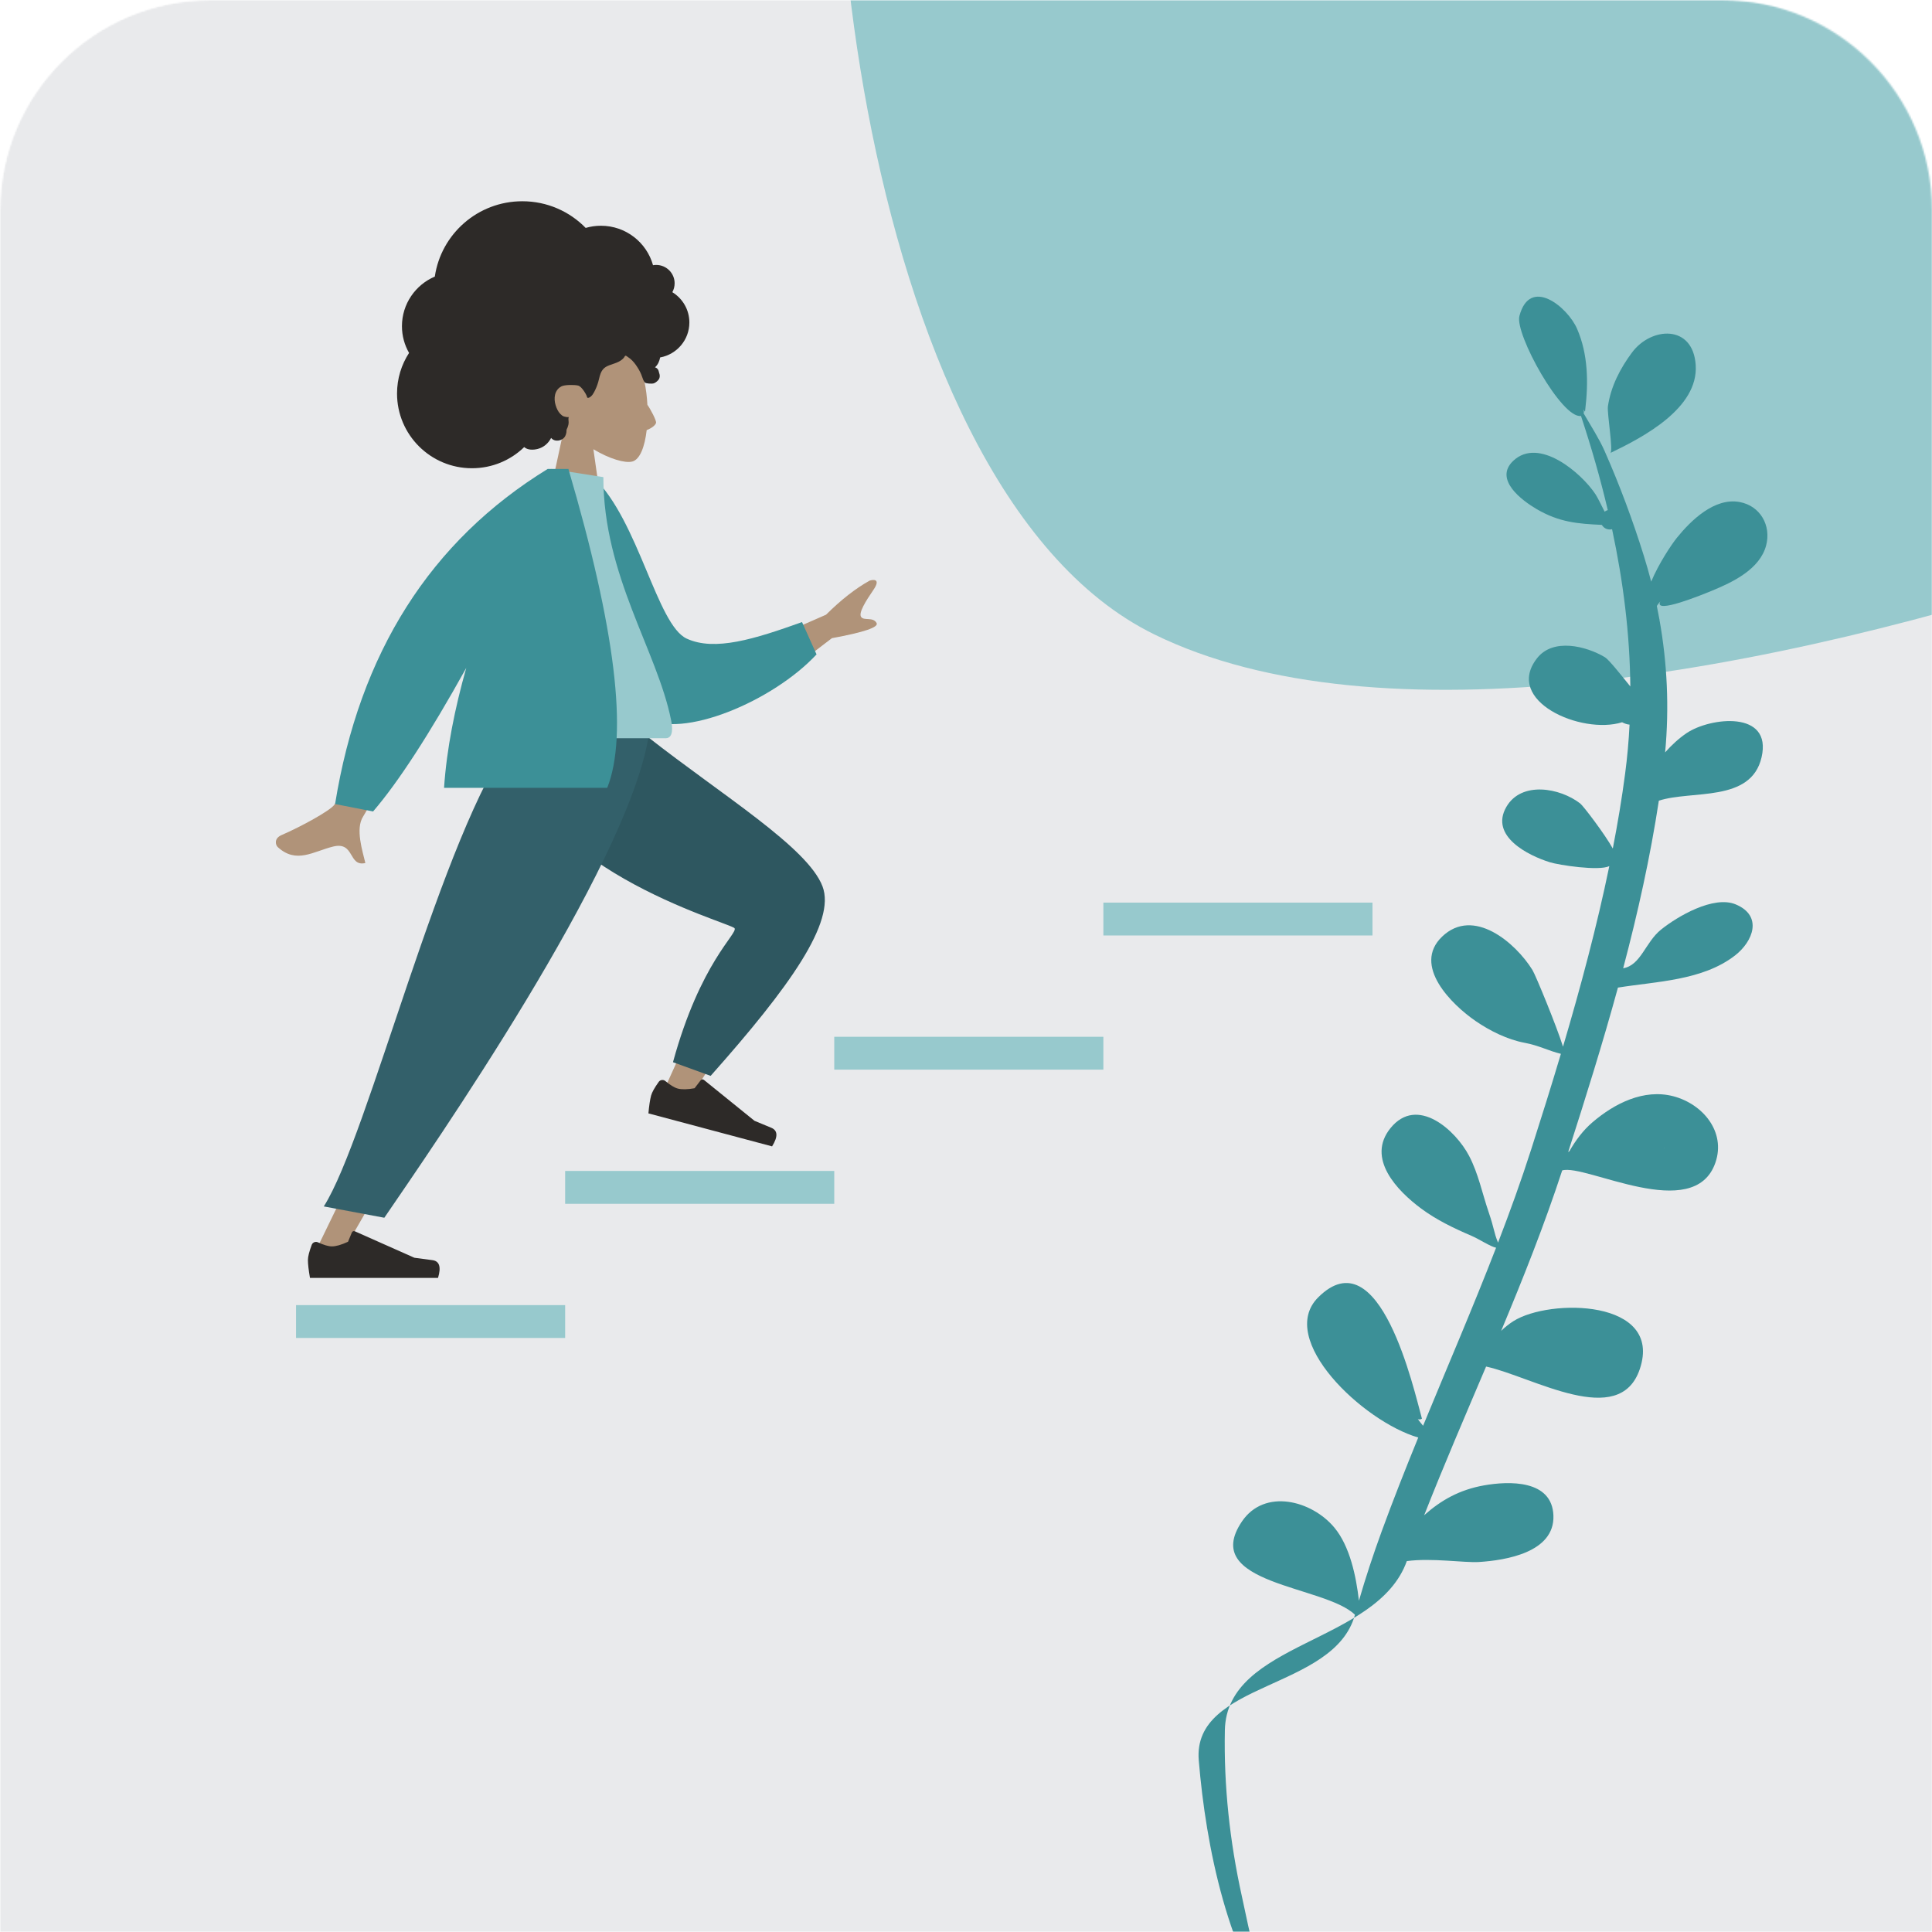 <?xml version="1.0" encoding="UTF-8"?> <svg xmlns="http://www.w3.org/2000/svg" width="1176" height="1176" viewBox="0 0 1176 1176" fill="none"> <mask id="mask0_106_4105" style="mask-type:alpha" maskUnits="userSpaceOnUse" x="0" y="0" width="1176" height="1176"> <path d="M0 128C0 57.308 57.308 0 128 0H1048C1118.69 0 1176 57.308 1176 128V1176H0V128Z" fill="#97C9CD"></path> </mask> <g mask="url(#mask0_106_4105)"> <mask id="mask1_106_4105" style="mask-type:alpha" maskUnits="userSpaceOnUse" x="0" y="0" width="1180" height="1176"> <path d="M0 128C0 57.308 57.308 0 128 0H1051.43C1122.12 0 1179.43 57.308 1179.43 128V1176H0V128Z" fill="#E1C2B0"></path> </mask> <g mask="url(#mask1_106_4105)"> <path d="M0 0H1179.43V1176H0V0Z" fill="#E9EAEC"></path> <path d="M702.549 386.127C972.806 518.637 1640.42 226.467 1741.68 107.692C1797.32 -80.042 1699.61 -480.666 1568.86 -537.279C1341.05 -635.923 579.951 -365.446 529.729 -258.844C481.729 -156.959 516.066 294.693 702.549 386.127Z" fill="#97C9CD"></path> <path fill-rule="evenodd" clip-rule="evenodd" d="M344 814.417H180.19V794.417H344V814.417Z" fill="#97C9CD"></path> <path fill-rule="evenodd" clip-rule="evenodd" d="M671.619 651.083H507.81V631.083H671.619V651.083Z" fill="#97C9CD"></path> <path fill-rule="evenodd" clip-rule="evenodd" d="M507.81 732.75H344V712.75H507.81V732.75Z" fill="#97C9CD"></path> <path fill-rule="evenodd" clip-rule="evenodd" d="M835.429 569.417H671.619V549.417H835.429V569.417Z" fill="#97C9CD"></path> <path fill-rule="evenodd" clip-rule="evenodd" d="M993.421 214.53C1005.07 198.906 1030.41 197.287 1032.16 222.062C1034.02 248.594 999.831 266.304 980.223 275.72C982.112 274.633 978.137 251.454 978.732 247.344C980.483 235.222 986.265 224.144 993.421 214.53ZM1013.71 696.887C1013.55 697.364 1011.49 702.237 1013.71 696.887V696.887ZM1058.86 305.572C1071.53 307.891 1078.24 319.944 1075.03 332.037C1071.22 346.435 1054.83 354.305 1042.25 359.485C1036.55 361.828 1006.15 374.334 1010.64 366.051C1010.21 366.523 1009.35 367.574 1008.5 368.841C1009.05 371.5 1009.56 374.167 1010.05 376.838C1010.27 376.851 1010.47 376.884 1010.7 376.89C1010.46 376.904 1010.27 376.881 1010.05 376.882C1014.85 403.59 1016.11 430.701 1013.56 457.964C1017.47 453.553 1021.8 449.52 1026.62 446.258C1040.87 436.595 1078.96 432.116 1072.25 461.005C1065.82 488.7 1029.74 480.821 1009.73 487.375C1004.53 521.551 996.958 555.622 988.021 589.374C998.81 587.554 1001.48 573.587 1011.01 565.89C1020.95 557.878 1043.05 544.848 1056.55 550.511C1073.15 557.474 1067.13 573.04 1056.09 581.598C1036.37 596.894 1008.28 597.374 984.836 601.143C975.578 634.916 965.126 668.336 954.556 701.2C954.781 701.071 955.005 700.939 955.24 700.804C959.013 694.219 963.537 688.091 969.312 683.151C982.66 671.704 1000.58 662.575 1018.57 667.287C1036.48 671.977 1050.63 688.908 1044.17 707.677C1031.23 745.248 964.973 708.233 950.907 712.429C940.047 745.594 927.183 777.96 913.741 810.098C916.016 807.913 918.47 805.909 921.186 804.189C943.302 790.158 1012.4 790.854 998.153 833.312C985.74 870.312 932.995 838.033 904.575 831.811C891.803 861.89 878.843 891.902 866.885 922.318C877.182 913.116 888.452 906.805 903.183 904.165C918.429 901.44 944.825 900.557 945.562 922.581C946.31 944.979 916.51 949.754 900.245 950.785C891.374 951.348 871.396 948.185 856.322 950.236C838.242 1000.73 746.666 999.057 745.566 1053.22C744.88 1087.03 748.562 1120.92 755.853 1153.97C760.506 1175.06 766.908 1211.2 781.212 1234.47C747.277 1190.6 734.033 1123.93 729.682 1071.52C725.679 1023.32 812.154 1029 824.755 982.905C806.513 964.963 729.964 964.608 755.953 926.125C769.777 905.735 798.487 913.328 812.224 929.839C821.662 941.185 825.488 959.524 827.171 974.335C831.292 960.143 835.928 946.077 841.008 932.175C848.028 912.962 855.551 893.947 863.284 875.017C829.613 865.256 776.902 815.226 802.338 789.742C839.918 752.153 860.714 846.358 865.535 863.545C864.669 864.051 863.835 864.135 863.029 863.819C864.012 865.118 865.086 866.495 866.229 867.853C881.09 831.741 896.571 795.875 910.662 759.471C907.443 758.936 900.36 754.239 895.647 752.218C885.016 747.667 874.488 742.618 865.154 735.717C850.406 724.81 831.475 705.078 846.391 686.677C862.605 666.648 886.049 687.932 894.229 703.578C899.885 714.4 902.193 726.238 906.092 737.681C909.814 748.612 909.132 749.707 911.847 756.395C919.224 737.198 925.793 719.07 932.119 699.352C938.194 680.434 944.266 661.065 950.11 641.466C942.656 639.658 936.649 636.354 928.072 634.755C917.568 632.794 906.999 627.53 898.23 621.521C883.746 611.589 859.379 587.698 877.855 570.07C896.894 551.89 922.474 573.809 932.776 590.404C934.773 593.619 947.71 625.15 951.393 637.116C962.152 600.742 972.058 563.643 979.582 527.195C973.258 530.335 948.841 526.542 943.44 524.866C930.264 520.78 906.607 508.979 916.926 491.131C926.112 475.283 949.596 479.546 961.848 489.059C963.864 490.627 977.051 508.048 981.706 516.504C984.686 501.155 987.237 485.943 989.198 470.985C990.518 461.032 991.406 451.054 991.905 441.071C990.525 441.01 988.979 440.467 987.358 439.638C962.493 447.392 915.12 426.612 935.672 400.567C945.46 388.174 965.554 393.281 976.911 400.051C979.236 401.435 986.549 410.617 992.369 417.833C992.085 385.745 988.016 353.687 981.262 322.13C979.017 322.649 976.555 321.989 974.999 319.491C960.66 318.82 949.198 318.019 935.235 309.814C926.561 304.718 909.075 291.891 921.094 280.511C936.736 265.701 962.65 287.883 971.221 300.939C972.216 302.454 974.594 307.123 976.719 311.43C977.314 311.018 977.965 310.7 978.657 310.489C974.099 291.139 968.575 272.002 962.344 253.187C950.638 255.068 921.987 203.289 924.851 192.388C931.238 167.994 954.192 186.883 959.944 200.108C966.724 215.703 966.881 232.942 964.937 249.3C964.719 251.038 964.938 250.848 963.791 249.164C964.12 250.117 964.156 250.926 963.957 251.626C968.445 259.368 973.43 267.096 976.633 274.337C985.803 295.074 993.81 316.55 1000.56 338.19C1002.2 343.453 1003.7 348.738 1005.07 354.04C1009.64 343.067 1017.42 331.429 1020.71 327.354C1029.25 316.784 1043.58 302.778 1058.86 305.572ZM779.948 1235.19C784.055 1241.96 788.617 1247.75 793.706 1251.86C788.835 1246.72 784.258 1241.13 779.948 1235.19Z" fill="#3C9097"></path> <path fill-rule="evenodd" clip-rule="evenodd" d="M332.972 229.887C332.193 240.961 336.856 250.843 343.746 258.908L331.392 316.324H367.279L361.201 273.451C370.884 279.27 380.398 282.082 384.864 280.934C389.574 279.723 392.485 271.796 393.633 261.819C397.105 260.441 399.146 258.568 399.341 257.312C399.564 255.875 395.929 248.962 394.064 246.414C393.571 236.701 391.684 227.155 388.427 221.103C379.762 204.999 335.217 197.98 332.972 229.887Z" fill="#B09379"></path> <path fill-rule="evenodd" clip-rule="evenodd" d="M248.996 214.818C246.24 210.021 244.665 204.463 244.665 198.539C244.665 184.985 252.91 173.351 264.671 168.351C268.469 142.416 290.869 122.5 317.934 122.5C333.059 122.5 346.726 128.719 356.505 138.732C359.448 137.871 362.562 137.409 365.784 137.409C380.903 137.409 393.64 147.579 397.489 161.431C398.119 161.322 398.767 161.265 399.428 161.265C405.622 161.265 410.643 166.271 410.643 172.447C410.643 174.409 410.136 176.253 409.246 177.856C415.465 181.656 419.615 188.496 419.615 196.302C419.615 206.916 411.944 215.744 401.828 217.573C401.645 218.652 401.256 219.787 400.809 220.746C400.305 221.828 399.575 222.796 398.695 223.605C399.541 223.836 400.242 224.39 400.653 225.16C400.863 225.555 400.955 225.962 401.052 226.391L401.052 226.392L401.061 226.429C401.116 226.675 401.193 226.916 401.27 227.157L401.27 227.157C401.359 227.433 401.447 227.71 401.504 227.998C401.686 228.912 401.584 229.829 401.16 230.664C400.745 231.479 399.361 232.781 398.125 233.282C396.89 233.784 393.076 233.436 392.563 232.862C391.743 231.944 391.3 230.658 390.876 229.426L390.876 229.426L390.876 229.425C390.706 228.931 390.54 228.446 390.353 227.998C389.472 225.882 388.388 224.059 387.066 222.164C385.738 220.259 384.09 218.515 382.116 217.265C382.026 217.208 381.922 217.128 381.809 217.042C381.422 216.746 380.936 216.374 380.578 216.582C380.375 216.699 380.221 216.978 380.082 217.23L380.082 217.23L380.082 217.23L380.081 217.231C380.016 217.349 379.954 217.461 379.891 217.548C379.644 217.892 379.345 218.203 379.038 218.496C377.639 219.827 375.866 220.594 374.062 221.222C373.72 221.341 373.374 221.456 373.028 221.572C371.535 222.072 370.03 222.575 368.684 223.393C367.16 224.319 366.18 225.78 365.558 227.415C365.152 228.481 364.881 229.587 364.61 230.693L364.61 230.693L364.61 230.693L364.61 230.694L364.61 230.694L364.61 230.694L364.61 230.694L364.61 230.694L364.61 230.695L364.61 230.695L364.61 230.695C364.463 231.293 364.317 231.891 364.149 232.482C363.529 234.669 362.651 236.811 361.562 238.808C361.062 239.725 360.485 240.63 359.676 241.31C359.208 241.703 358.159 242.502 357.524 242.042C357.315 241.891 357.279 241.646 357.243 241.404C357.23 241.311 357.216 241.217 357.192 241.13C357.056 240.623 354.275 235.227 351.822 234.673C349.49 234.146 343.623 234.143 341.664 235.208C337.46 237.496 336.937 242.496 338.213 246.663C338.794 248.562 339.645 250.47 341.036 251.926C341.635 252.552 342.431 253.239 343.28 253.499C344.145 253.765 345.264 254.012 346.182 253.861C346.162 253.988 346.138 254.114 346.114 254.239C346.042 254.609 345.972 254.973 346.008 255.355C346.019 255.465 346.03 255.575 346.041 255.684C346.088 256.141 346.135 256.594 346.13 257.057C346.119 258.155 345.868 259.207 345.462 260.225C345.394 260.397 345.309 260.569 345.223 260.741C345.049 261.095 344.873 261.451 344.835 261.815C344.814 262.01 344.811 262.206 344.808 262.403C344.805 262.635 344.801 262.867 344.769 263.099C344.657 263.913 344.429 264.717 344.045 265.446C342.475 268.427 337.724 269.319 335.46 266.571C333.805 269.833 330.931 272.316 327.35 273.253C324.751 273.933 321.194 274.066 319.082 272.134C310.867 280.105 299.649 285.014 287.28 285.014C262.093 285.014 241.674 264.654 241.674 239.54C241.674 230.424 244.364 221.935 248.996 214.818Z" fill="#2D2A28"></path> <path fill-rule="evenodd" clip-rule="evenodd" d="M455.798 561.115C456.214 562.36 434.923 592.997 401.196 670.462L415.229 675.9C466.961 593.858 496.133 557.184 493.476 548.443C477.379 548.443 465.093 543.634 455.798 561.115Z" fill="#B09379"></path> <path fill-rule="evenodd" clip-rule="evenodd" d="M409.648 646.549L432.559 654.864C480.869 600.515 508.87 561.112 500.643 539.511C491.623 515.828 439.982 484.385 394.346 448.598L312.438 448.598C315.233 527.131 445.159 561.685 447.149 565.031C449.139 568.378 426.302 585.747 409.648 646.549Z" fill="#33606A"></path> <path fill-rule="evenodd" clip-rule="evenodd" d="M409.648 646.549L432.559 654.864C480.869 600.515 508.87 561.112 500.643 539.511C491.623 515.828 439.982 484.385 394.346 448.598L312.438 448.598C315.233 527.131 445.159 561.685 447.149 565.031C449.139 568.378 426.302 585.747 409.648 646.549Z" fill="black" fill-opacity="0.1"></path> <path fill-rule="evenodd" clip-rule="evenodd" d="M400.961 658.533C398.397 662.114 396.849 664.893 396.318 666.869C395.671 669.272 395.128 672.886 394.689 677.71C397.481 678.455 422.571 685.149 469.96 697.792C473.654 691.857 473.463 688.07 469.387 686.43C465.311 684.791 461.936 683.392 459.26 682.233L428.466 657.325C427.873 656.846 427.003 656.937 426.522 657.53C426.514 657.54 426.506 657.55 426.498 657.56L422.783 662.408C418.392 663.184 414.978 663.247 412.539 662.597C410.557 662.068 408.035 660.539 404.973 658.008L404.973 658.008C403.798 657.038 402.056 657.202 401.082 658.377C401.04 658.427 400.999 658.479 400.961 658.533Z" fill="#2D2A28"></path> <path fill-rule="evenodd" clip-rule="evenodd" d="M332.536 448.515L261.025 619.693L190.74 764.41H207.323L388.746 448.515H332.536Z" fill="#B09379"></path> <path fill-rule="evenodd" clip-rule="evenodd" d="M189.75 757.73C188.204 761.845 187.431 764.924 187.431 766.967C187.431 769.452 187.846 773.078 188.676 777.845C191.567 777.845 217.549 777.845 266.622 777.845C268.647 771.168 267.478 767.564 263.114 767.031C258.75 766.499 255.125 766.018 252.238 765.589L216.01 749.485C215.313 749.176 214.496 749.488 214.185 750.183C214.18 750.195 214.174 750.207 214.169 750.219L211.841 755.851C207.801 757.731 204.518 758.671 201.992 758.671C199.94 758.671 197.106 757.844 193.49 756.191L193.49 756.191C192.102 755.557 190.462 756.165 189.826 757.548C189.798 757.608 189.773 757.668 189.75 757.73Z" fill="#2D2A28"></path> <path fill-rule="evenodd" clip-rule="evenodd" d="M197.089 734.347L233.935 741.237C262.424 699.474 381.654 528.232 394.726 448.515H312.698C269.043 506.142 224.245 691.893 197.089 734.347Z" fill="#33606A"></path> <path fill-rule="evenodd" clip-rule="evenodd" d="M450.558 397.051L502.812 374.169C511.966 365.074 520.805 358.162 529.33 353.431C531.879 352.622 536.234 352.378 531.588 359.144C526.941 365.911 522.359 373.237 524.216 375.609C526.072 377.98 531.451 375.363 533.575 379.219C534.992 381.79 525.926 384.866 506.379 388.446L467.243 418.364L450.558 397.051ZM239.301 403.353L268.852 409.199C239.133 464.423 223.195 493.692 221.039 497.005C216.187 504.46 220.714 518.124 222.386 525.319C211.895 527.754 216.032 512.009 202.756 515.297C190.638 518.297 180.363 525.998 169.064 515.613C167.674 514.336 166.657 510.345 171.394 508.298C183.194 503.198 200.629 493.649 203.456 489.942C207.311 484.886 219.259 456.023 239.301 403.353Z" fill="#B09379"></path> <path fill-rule="evenodd" clip-rule="evenodd" d="M349.17 293.111L361.64 290.978C388.801 317.249 399.885 380.364 417.986 388.719C435.1 396.617 459.36 388.974 488.196 378.653L497.027 398.327C470.826 426.591 415.008 450.469 392.383 436.837C356.209 415.043 347.859 337.2 349.17 293.111Z" fill="#3C9097"></path> <path fill-rule="evenodd" clip-rule="evenodd" d="M294.81 449.366C344.81 449.366 381.589 449.366 405.148 449.366C410.19 449.366 409.239 442.107 408.511 438.444C400.099 396.169 367.263 350.598 367.263 290.42L335.436 285.443C309.112 327.658 300.008 379.634 294.81 449.366Z" fill="#97C9CD"></path> <path fill-rule="evenodd" clip-rule="evenodd" d="M283.805 406.564C261.312 447.019 242.405 476.145 227.085 493.942L203.957 489.425C218.855 397.3 261.997 329.306 333.384 285.443H333.747L345.985 285.443C374.557 382.556 382.434 447.262 369.616 479.562H270.294C271.866 455.928 276.904 430.934 283.805 406.564H283.805Z" fill="#3C9097"></path> </g> </g> </svg> 